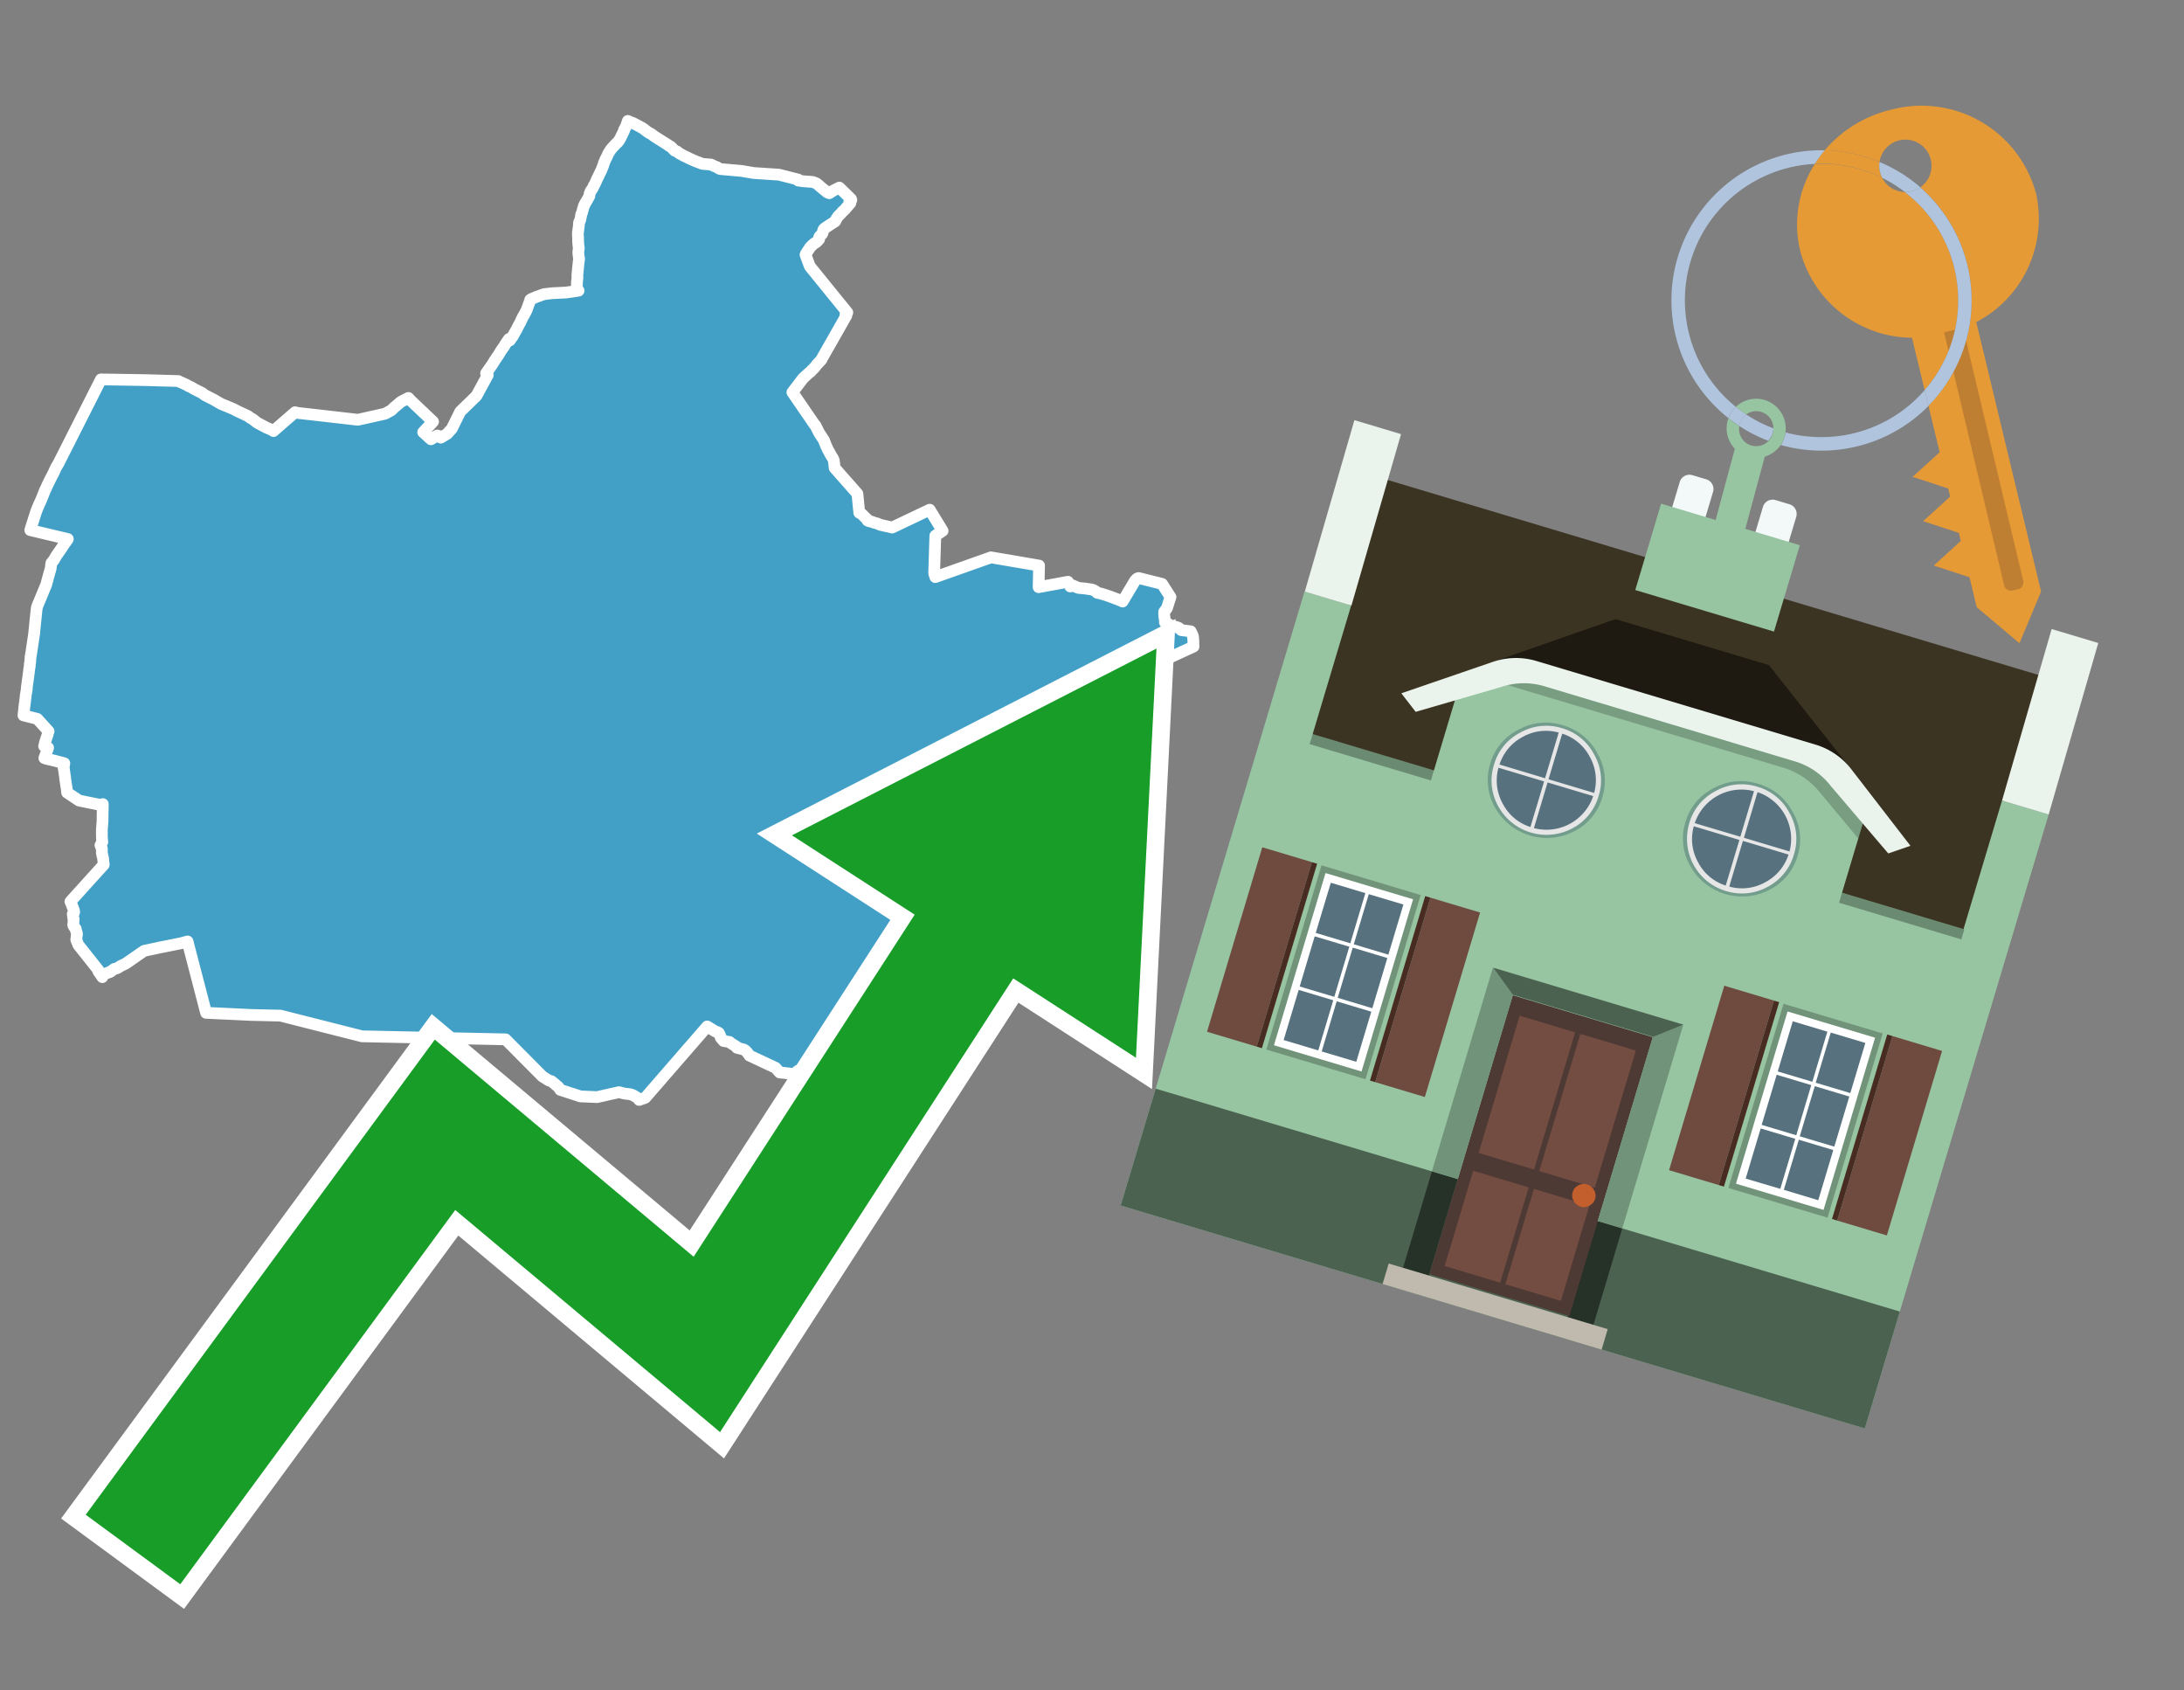 <svg id="Text" xmlns="http://www.w3.org/2000/svg" width="93.05" height="72" viewBox="0 0 93.05 72"><rect x="0" y="0" width="93.05" height="72" fill="#808080" stroke="none"/><polygon points="4.3,16.16 6.17,16.19 7.6,16.23 7.67,16.27 7.75,16.3 7.83,16.34 7.9,16.37 7.98,16.41 8.02,16.44 8.14,16.49 8.27,16.57 8.37,16.62 8.63,16.75 8.66,16.78 8.73,16.83 9.12,17.03 9.36,17.17 9.41,17.2 9.53,17.25 9.63,17.29 9.84,17.38 9.94,17.42 10.09,17.5 10.41,17.65 10.56,17.72 10.64,17.78 10.7,17.82 10.76,17.85 10.85,17.92 10.95,18 11.04,18.05 11.25,18.16 11.34,18.21 11.6,18.32 11.65,18.36 12.57,17.56 12.7,17.59 13.5,17.68 14.11,17.75 15.25,17.88 16.41,17.62 16.68,17.47 16.8,17.35 16.84,17.32 17.05,17.14 17.09,17.11 17.34,16.98 17.4,16.95 17.5,17.06 18.45,17.96 18.03,18.41 18.14,18.51 18.36,18.71 18.63,18.55 18.77,18.6 18.78,18.64 19.05,18.48 19.22,18.29 19.25,18.26 19.61,17.53 20.3,16.86 20.74,16.05 20.78,15.98 20.71,15.9 20.94,15.57 21,15.48 21.02,15.45 21.05,15.4 21.07,15.36 21.13,15.28 21.17,15.21 21.22,15.15 21.32,14.98 21.42,14.83 21.46,14.78 21.52,14.68 21.68,14.44 21.72,14.5 21.86,14.3 21.88,14.26 22.01,14.03 22.03,13.99 22.05,13.95 22.08,13.89 22.1,13.85 22.14,13.78 22.19,13.69 22.22,13.61 22.24,13.58 22.28,13.49 22.36,13.36 22.44,13.2 22.53,12.95 22.58,12.82 22.59,12.77 22.63,12.74 22.8,12.67 22.86,12.64 22.96,12.61 23.09,12.56 23.18,12.53 23.51,12.49 24.11,12.46 24.4,12.42 24.65,12.38 24.57,12.31 24.57,12.27 24.57,12.23 24.58,12.19 24.58,12.15 24.58,12.02 24.6,11.86 24.6,11.81 24.6,11.7 24.61,11.6 24.62,11.49 24.65,11.2 24.65,11.17 24.66,11.12 24.67,11.06 24.67,11.02 24.67,10.99 24.66,10.96 24.64,10.78 24.64,10.74 24.64,10.71 24.65,10.65 24.66,10.59 24.65,10.49 24.64,10.41 24.63,10.28 24.63,10.24 24.63,10.16 24.62,10.01 24.62,9.91 24.63,9.86 24.66,9.63 24.67,9.48 24.72,9.37 24.74,9.27 24.76,9.18 24.76,9.14 24.8,9.05 24.82,8.97 24.86,8.83 24.87,8.79 24.88,8.76 24.91,8.71 24.92,8.68 25,8.55 25.11,8.35 25.11,8.32 25.12,8.26 25.16,8.15 25.25,8.02 25.29,7.93 25.34,7.84 25.37,7.78 25.44,7.62 25.46,7.58 25.49,7.52 25.51,7.48 25.54,7.41 25.58,7.34 25.59,7.31 25.62,7.25 25.7,7.05 25.73,6.95 25.77,6.85 25.8,6.78 25.86,6.67 25.9,6.57 25.94,6.5 26.01,6.39 26.04,6.35 26.1,6.28 26.23,6.14 26.27,6.1 26.31,6.07 26.34,6.03 26.37,5.99 26.4,5.94 26.43,5.89 26.59,5.56 26.59,5.53 26.65,5.42 26.67,5.39 26.7,5.3 26.75,5.15 26.83,5.19 26.91,5.22 26.99,5.25 27.14,5.33 27.2,5.36 27.36,5.45 27.41,5.48 27.55,5.59 27.61,5.63 27.67,5.67 27.74,5.7 27.79,5.74 27.83,5.77 27.87,5.8 27.93,5.84 28.47,6.18 28.5,6.21 28.57,6.24 28.75,6.42 28.84,6.45 28.94,6.53 29.07,6.6 29.12,6.63 29.27,6.7 29.37,6.75 29.66,6.88 29.75,6.91 29.93,6.98 30.29,7.01 30.44,7.08 30.52,7.11 30.58,7.14 30.62,7.17 30.68,7.2 31.59,7.28 32.12,7.37 33.19,7.44 34.01,7.65 34.01,7.69 34.22,7.72 34.63,7.75 34.78,7.81 34.86,7.87 34.96,7.96 35.08,8.06 35.12,8.09 35.24,8.19 35.33,8.23 35.5,8.12 35.76,7.99 36.19,8.41 36.22,8.44 36.26,8.48 36.27,8.52 36.19,8.58 36.23,8.65 35.99,8.93 35.89,9.02 35.84,9.08 35.81,9.11 35.71,9.21 35.65,9.3 35.63,9.33 35.6,9.4 35.58,9.43 35.46,9.51 35.41,9.54 35.35,9.58 35.23,9.66 35.17,9.7 35.13,9.73 35.1,9.76 35.08,9.79 35.04,9.94 35.02,9.97 34.95,10.04 34.92,10.07 34.9,10.11 34.9,10.19 34.79,10.31 34.74,10.34 34.69,10.37 34.61,10.44 34.52,10.53 34.46,10.62 34.33,10.82 34.32,10.85 34.5,11.34 36.1,13.31 36.02,13.41 36.06,13.44 35.03,15.25 34.99,15.33 34.81,15.52 34.74,15.61 34.69,15.67 34.6,15.76 34.56,15.8 34.54,15.83 34.48,15.87 34.24,16.09 34.21,16.12 33.79,16.67 33.76,16.71 34.7,18.08 34.74,18.12 34.9,18.44 35.11,18.76 35.12,18.79 35.13,18.83 35.15,18.87 35.17,18.92 35.18,18.96 35.2,18.99 35.21,19.02 35.24,19.08 35.27,19.15 35.31,19.22 35.34,19.26 35.35,19.29 35.36,19.32 35.38,19.35 35.4,19.38 35.42,19.42 35.44,19.45 35.46,19.48 35.48,19.51 35.49,19.54 35.51,19.57 35.52,19.61 35.53,19.64 35.56,19.93 36.53,21.03 36.61,21.84 36.69,21.88 36.73,21.91 36.78,21.96 36.82,22 36.85,22.03 36.88,22.06 36.92,22.1 36.96,22.13 36.96,22.17 37.02,22.2 37.17,22.23 37.23,22.26 37.35,22.29 37.43,22.32 37.49,22.35 37.62,22.38 37.75,22.41 37.89,22.44 38.01,22.47 39.61,21.71 40.16,22.61 39.85,22.82 39.8,24.41 39.85,24.58 42.22,23.74 44.27,24.09 44.25,25.01 45.5,24.78 45.52,24.82 45.6,24.98 45.69,24.93 45.94,25.04 46.25,25.07 46.52,25.11 46.6,25.14 46.67,25.18 46.71,25.21 46.75,25.25 46.89,25.28 47.06,25.33 47.15,25.36 47.27,25.4 47.43,25.46 47.59,25.52 47.67,25.55 47.83,25.62 48.36,24.73 48.44,24.65 48.51,24.62 49.51,24.87 49.87,25.43 49.82,25.58 49.78,25.71 49.72,25.9 49.6,26.06 49.6,26.11 49.6,26.18 49.61,26.28 49.63,26.41 49.64,26.44 49.63,26.5 49.78,26.58 49.81,26.61 49.88,26.64 50.05,26.69 50.16,26.72 50.23,26.75 50.26,26.78 50.3,26.81 50.33,26.84 50.73,26.89 50.79,27.01 50.82,27.09 50.83,27.13 50.84,27.24 50.85,27.54 49.59,28.12 48.29,30.05 48.25,30.39 48.02,30.43 47.97,30.54 47.96,30.68 47.97,30.77 47.97,30.86 47.97,30.9 47.94,30.94 47.88,31 47.86,31.04 47.74,31.37 47.72,31.43 47.65,31.61 47.61,31.91 47.58,32.05 47.55,32.19 47.53,32.35 47.52,32.43 47.5,32.48 47.47,32.55 47.43,32.62 47.38,32.72 47.28,32.91 47.27,32.94 47.26,32.98 47.24,33.11 47.22,33.34 47.23,33.42 47.23,33.47 47.23,33.53 47.23,33.62 47.21,33.8 47.2,33.85 47.19,33.89 47.18,33.93 47.17,33.96 47.15,34.02 47.11,34.17 47.07,34.31 47.06,34.36 47.05,34.39 47.04,34.43 47.03,34.47 47.03,34.51 47.02,34.54 47.02,34.58 47.02,34.62 47.03,34.67 47.05,34.72 47.08,34.83 47.09,34.88 47.15,35.14 47.19,35.3 47.2,35.38 47.19,35.42 47.15,35.55 47.13,35.59 47.12,35.68 47.11,35.72 47.1,35.75 47.03,35.9 47.01,35.94 46.97,36.06 46.97,36.11 46.93,36.19 46.88,36.29 46.77,36.44 46.64,36.63 46.59,36.72 46.48,36.87 46.46,36.91 46.44,36.94 46.39,37.07 46.37,37.14 46.36,37.18 46.33,37.27 46.31,37.37 46.28,37.47 46.28,37.5 46.26,37.58 46.24,37.66 46.21,37.76 46.18,37.95 46.17,38 46.16,38.06 46.16,38.1 46.16,38.14 46.17,38.29 46.17,38.34 46.17,38.43 46.17,38.52 46.16,38.57 46.16,38.63 46.16,38.67 46.16,38.71 46.16,38.74 46.17,38.81 46.21,38.96 46.21,39 46.23,39.06 46.24,39.12 46.26,39.19 46.26,39.33 46.27,39.46 46.27,39.64 46.27,39.68 46.27,39.74 46.33,39.71 46.42,39.83 46.46,39.89 46.51,39.97 46.53,40 46.62,40.07 46.71,40.13 46.65,40.28 46.59,40.4 46.73,40.47 46.91,40.53 46.9,40.57 46.87,40.6 46.86,40.64 46.85,40.68 46.83,40.71 46.82,40.75 46.81,40.78 46.8,40.82 46.78,40.86 46.77,40.9 46.76,40.93 46.75,40.98 46.74,41.01 39.67,41.16 39.66,41.2 39.55,41.47 39.46,41.72 39.35,42.04 39.28,42.25 39.23,42.37 39.22,42.4 39.21,42.43 39.21,42.46 39.14,42.5 38.98,42.59 38.9,42.63 38.77,42.66 38.65,42.69 38.54,42.72 38.48,42.75 38.37,42.79 38.27,42.82 38.23,42.85 38.17,42.89 38.1,42.92 38.01,42.97 37.95,43.01 37.76,43.17 37.73,43.2 37.65,43.29 37.61,43.33 37.57,43.36 37.56,43.39 37.52,43.42 37.44,43.46 37.31,43.51 37.23,43.54 37.02,43.57 36.94,43.6 36.86,43.63 36.78,43.66 36.71,43.69 36.61,43.75 36.55,43.78 36.39,43.83 36.41,44.24 36.46,44.46 36.47,44.49 36.48,44.52 36.47,44.56 36.46,44.66 36.5,44.77 36.47,44.8 36.4,44.86 36.32,44.93 36.2,45.04 36.13,45.1 36.08,45.15 35.65,45.18 35.48,45.21 35.08,44.99 34.7,45.25 34.65,45.28 34.58,45.32 34.52,45.35 34.48,45.38 34.43,45.41 34.39,45.44 34.24,45.52 34.19,45.55 34.04,45.59 33.98,45.62 33.95,45.65 33.89,45.72 33.88,45.75 33.22,45.68 33.04,45.48 31.93,44.96 31.84,44.83 31.75,44.74 31.68,44.7 31.4,44.63 31.39,44.59 31.12,44.42 31.08,44.38 30.83,44.34 30.71,44.2 30.7,44.17 30.67,44.08 30.64,44.05 30.63,44 30.59,43.97 30.47,43.93 30.39,43.88 30.13,43.72 27.49,46.76 27.23,46.85 27.24,46.81 26.99,46.66 26.87,46.61 26.61,46.58 26.37,46.52 25.44,46.73 24.73,46.7 23.87,46.42 23.84,46.37 23.81,46.33 23.79,46.3 23.73,46.25 23.67,46.2 23.64,46.17 23.49,46.05 23.38,46.02 23.11,45.85 21.54,44.27 15.42,44.14 11.95,43.26 10.69,43.23 8.78,43.14 7.99,40.1 7.74,40.17 7,40.32 6.84,40.35 6.47,40.43 6.14,40.5 5.36,41.04 5.3,41.07 5.24,41.1 5.17,41.13 4.99,41.24 4.87,41.27 4.69,41.4 4.6,41.43 4.41,41.5 4.38,41.55 4.37,41.59 4.36,41.62 4.19,41.37 4.19,41.32 3.34,40.25 3.25,40.03 3.26,39.92 3.27,39.86 3.28,39.8 3.28,39.77 3.23,39.61 3.23,39.57 3.21,39.54 3.18,39.51 3.13,39.43 3.12,39.4 3.12,39.37 3.13,39.28 3.13,39.24 3.14,39.15 3.12,39.09 3.1,38.93 3.14,38.9 3.15,38.87 3.16,38.84 3.15,38.78 3.04,38.49 3,38.4 4.42,36.83 4.39,36.55 4.34,36.34 4.34,36.14 4.29,36.03 4.28,36 4.36,35.86 4.35,35.83 4.35,35.78 4.34,35.65 4.34,35.52 4.34,35.33 4.35,35.22 4.36,35.09 4.37,34.93 4.37,34.8 4.38,34.25 4.26,34.28 3.37,34.1 2.86,33.76 2.84,33.58 2.81,33.39 2.79,33.25 2.78,33.2 2.77,33.08 2.76,33.03 2.74,32.88 2.73,32.82 2.73,32.79 2.72,32.75 2.71,32.69 2.73,32.58 2.74,32.51 2.32,32.4 1.98,32.32 1.89,32.29 2.05,31.85 1.98,31.82 1.88,31.78 1.89,31.75 1.9,31.71 1.91,31.65 1.95,31.53 1.99,31.4 2.02,31.32 2.04,31.23 2.05,31.19 2.07,31.15 1.59,30.62 1,30.47 1.05,30 1.06,29.95 1.1,29.6 1.14,29.36 1.14,29.3 1.19,28.93 1.21,28.81 1.21,28.77 1.23,28.64 1.25,28.46 1.26,28.43 1.27,28.34 1.27,28.27 1.28,28.24 1.29,28.16 1.3,28 1.34,27.76 1.46,26.95 1.46,26.92 1.56,25.94 1.58,25.84 1.97,24.9 2.11,24.38 2.13,24.32 2.14,24.28 2.16,24.21 2.18,24.04 2.18,24.01 2.19,23.98 2.23,23.94 2.25,23.9 2.3,23.85 2.38,23.7 2.63,23.34 2.66,23.29 2.68,23.26 2.71,23.21 2.75,23.16 2.78,23.12 2.82,23.06 2.89,22.96 1.29,22.58 1.3,22.55 1.31,22.51 1.54,21.79 1.59,21.66 1.69,21.43 1.76,21.28 1.91,20.9 1.92,20.87 1.94,20.84 1.96,20.8 1.99,20.73 2.03,20.64 2.08,20.54 2.14,20.42 2.15,20.39 2.17,20.36 2.19,20.32 2.22,20.26 2.3,20.11 2.31,20.08 2.36,19.97 2.4,19.89 2.49,19.74 " fill="#42a0c7" stroke="#fff" stroke-linejoin="round" stroke-width="0.5"/><polygon points="49.272 27.624 33.741 35.58 38.97 38.959 29.553 53.529 18.525 44.281 3.652 64.518 7.681 67.479 19.396 51.538 30.678 60.999 43.169 41.673 48.398 45.053 49.272 27.624" fill="none" stroke="#fff" stroke-miterlimit="10" stroke-width="1.5"/><polygon points="49.272 27.624 33.741 35.58 38.97 38.959 29.553 53.529 18.525 44.281 3.652 64.518 7.681 67.479 19.396 51.538 30.678 60.999 43.169 41.673 48.398 45.053 49.272 27.624" fill="#179d28"/><path d="M80.19,7.577a1.16,1.16,0,0,1-.094-.251,1.114,1.114,0,0,1-.018-.429A6.367,6.367,0,0,0,77.743,6.4a5.269,5.269,0,0,0-.423.577c.1,0,.192-.007.288-.007A5.794,5.794,0,0,1,80.19,7.577Z" fill="#e69a35"/><path d="M77.608,6.4A6.394,6.394,0,0,0,73.64,17.81a1.26,1.26,0,0,1,.317-.48A5.821,5.821,0,0,1,77.32,6.981a5.269,5.269,0,0,1,.423-.577Z" fill="#b0c4de"/><path d="M84.2,13.72a4.962,4.962,0,0,0,2.545-5.48,5.047,5.047,0,0,0-6.179-3.566A5.322,5.322,0,0,0,77.743,6.4a6.367,6.367,0,0,1,2.335.493,1.114,1.114,0,1,1,1.736,1.084,6.392,6.392,0,0,1,.347,9.3l.479,1.985-.438.4-.716.648.92.3.6.2.082.341-.438.4-.716.648.92.3.605.2.082.341-.438.4-.716.649.92.3.605.2.307,1.274,1.821,1.534.921-2.2Z" fill="#e69a35"/><path d="M81.154,8.179a1.115,1.115,0,0,1-.964-.6,5.794,5.794,0,0,0-2.582-.6c-.1,0-.192,0-.288.007a4.783,4.783,0,0,0-.625,3.685,4.962,4.962,0,0,0,4.765,3.715L82,16.617a5.82,5.82,0,0,0-.846-8.438Z" fill="#e69a35"/><path d="M74.1,18.142a6.386,6.386,0,0,0,1.232.63.73.73,0,0,0,.224-.527h0a5.783,5.783,0,0,1-1.159-.593A.733.733,0,0,0,74.1,18.142Z" fill="#b0c4de"/><path d="M74.4,17.652q-.228-.152-.44-.322a1.26,1.26,0,0,0-.317.48c.148.117.3.228.46.332A.733.733,0,0,1,74.4,17.652Z" fill="#b0c4de"/><path d="M74.824,16.984a1.257,1.257,0,0,0-.867.346c.141.114.288.222.44.322a.731.731,0,0,1,1.159.593h0a.732.732,0,1,1-1.463,0,.7.7,0,0,1,.007-.1c-.158-.1-.312-.215-.46-.332a1.258,1.258,0,0,0,.273,1.3l-.979,3.635,1.275.341.98-3.639a1.266,1.266,0,0,0,.681-.5,1.249,1.249,0,0,0,.2-.538,1.328,1.328,0,0,0,.012-.168A1.262,1.262,0,0,0,74.824,16.984Z" fill="#97c4a1"/><path d="M85.974,25.1l-.226.053a.3.3,0,0,1-.362-.223l-2.56-10.777.81-.193L86.2,24.736A.3.3,0,0,1,85.974,25.1Z" fill="#bf7f32"/><path d="M80.1,7.326a1.16,1.16,0,0,0,.094.251,5.833,5.833,0,0,1,.964.6,1.137,1.137,0,0,0,.287-.031,1.108,1.108,0,0,0,.373-.167A6.371,6.371,0,0,0,80.078,6.9,1.114,1.114,0,0,0,80.1,7.326Z" fill="#b0c4de"/><path d="M77.608,18.618a5.836,5.836,0,0,1-1.534-.2,1.24,1.24,0,0,1-.2.537,6.4,6.4,0,0,0,6.291-1.666L82,16.617A5.807,5.807,0,0,1,77.608,18.618Z" fill="#b0c4de"/><path d="M81.814,7.981a1.108,1.108,0,0,1-.373.167,1.137,1.137,0,0,1-.287.031A5.82,5.82,0,0,1,82,16.617l.161.667a6.392,6.392,0,0,0-.347-9.3Z" fill="#b0c4de"/><polygon points="83.79 39.753 55.78 31.364 58.988 20.404 86.964 28.783 83.79 39.753 83.79 39.753" fill="#3c3422" fill-rule="evenodd"/><polygon points="81.705 53.32 87.284 34.692 85.297 34.097 83.656 39.575 55.926 31.269 57.567 25.791 55.579 25.196 47.746 51.348 79.451 60.844 81.705 53.32" fill="#97c4a1" fill-rule="evenodd"/><rect x="69.522" y="21.148" width="0.444" height="28.983" transform="translate(15.592 92.226) rotate(-73.326)" opacity="0.3"/><polygon points="87.284 34.692 85.297 34.097 87.411 26.793 89.398 27.388 87.284 34.692 87.284 34.692" fill="#eaf3ec" fill-rule="evenodd"/><polygon points="57.578 25.794 55.591 25.199 57.705 17.896 59.692 18.491 57.578 25.794 57.578 25.794" fill="#eaf3ec" fill-rule="evenodd"/><polygon points="79.451 60.844 80.943 55.865 49.238 46.369 47.747 51.348 79.451 60.844 79.451 60.844" fill="#4c6251" fill-rule="evenodd"/><path d="M71.566,20.528l-.522,1.743,1.418.425.523-1.744a.432.432,0,0,0-.289-.536l-.593-.177A.431.431,0,0,0,71.566,20.528Z" fill="#f3f9f8" fill-rule="evenodd"/><path d="M75.111,21.589l-.522,1.743,1.418.425.522-1.743a.43.43,0,0,0-.289-.536l-.593-.178A.43.43,0,0,0,75.111,21.589Z" fill="#f3f9f8" fill-rule="evenodd"/><polygon points="75.368 28.329 68.829 26.37 63.807 28.121 78.733 32.591 75.368 28.329" fill="#1e1a11"/><polygon points="78.248 32.422 64.442 28.287 62.236 28.998 60.064 36.247 77.453 41.455 79.651 34.116 78.248 32.422" fill="#97c4a1"/><path d="M77.74,32.516S65.088,28.725,65,28.7l-.938.43,11.892,3.562a3.175,3.175,0,0,1,1.532,1l1.685,2.02.327-1.09Z" fill-rule="evenodd" opacity="0.2"/><path d="M77.35,31.716,65.458,28.154a3.041,3.041,0,0,0-1.854.037l-3.9,1.339.611.79,3.626-1.054a3.045,3.045,0,0,1,1.855-.037l10.673,3.2A3.028,3.028,0,0,1,78,33.477l2.45,2.874.945-.325-2.518-3.26A3.036,3.036,0,0,0,77.35,31.716Z" fill="#eaf3ec"/><polygon points="76.683 23.223 70.773 21.453 69.671 25.132 75.581 26.902 76.683 23.223 76.683 23.223" fill="#97c4a1" fill-rule="evenodd"/><g id="Symbol_9_0_Layer2_0_MEMBER_8_MEMBER_21_MEMBER_0_FILL" data-name="Symbol 9 0 Layer2 0 MEMBER 8 MEMBER 21 MEMBER 0 FILL"><path d="M66.584,30.892a2.39,2.39,0,0,0-1.891.189,2.317,2.317,0,0,0-1.2,1.448A2.345,2.345,0,0,0,63.7,34.4a2.528,2.528,0,0,0,3.367,1.008,2.339,2.339,0,0,0,1.2-1.447,2.313,2.313,0,0,0-.208-1.87A2.394,2.394,0,0,0,66.584,30.892Z" fill="#729d8c"/></g><g id="Symbol_9_0_Layer2_0_MEMBER_8_MEMBER_21_MEMBER_1_FILL" data-name="Symbol 9 0 Layer2 0 MEMBER 8 MEMBER 21 MEMBER 1 FILL"><path d="M66.547,31.016a2.241,2.241,0,0,0-1.769.185,2.213,2.213,0,0,0-1.127,1.376,2.239,2.239,0,0,0,.185,1.768,2.341,2.341,0,0,0,3.145.942,2.234,2.234,0,0,0,1.126-1.376,2.207,2.207,0,0,0-.185-1.768A2.237,2.237,0,0,0,66.547,31.016Z" fill="#e6e6e6"/></g><g id="Symbol_9_0_Layer2_0_MEMBER_8_MEMBER_21_MEMBER_2_MEMBER_0_FILL" data-name="Symbol 9 0 Layer2 0 MEMBER 8 MEMBER 21 MEMBER 2 MEMBER 0 FILL"><path d="M65.787,33.284,63.843,32.7a2.036,2.036,0,0,0,.186,1.539,2.015,2.015,0,0,0,1.175.986Z" fill="#58717f"/></g><g id="Symbol_9_0_Layer2_0_MEMBER_8_MEMBER_21_MEMBER_2_MEMBER_1_FILL" data-name="Symbol 9 0 Layer2 0 MEMBER 8 MEMBER 21 MEMBER 2 MEMBER 1 FILL"><path d="M65.827,33.148l.582-1.944a2.01,2.01,0,0,0-1.523.178,2.037,2.037,0,0,0-1,1.183Z" fill="#58717f"/></g><g id="Symbol_9_0_Layer2_0_MEMBER_8_MEMBER_21_MEMBER_2_MEMBER_2_FILL" data-name="Symbol 9 0 Layer2 0 MEMBER 8 MEMBER 21 MEMBER 2 MEMBER 2 FILL"><path d="M67.878,33.91l-1.943-.582-.582,1.944a2.1,2.1,0,0,0,2.525-1.362Z" fill="#58717f"/></g><g id="Symbol_9_0_Layer2_0_MEMBER_8_MEMBER_21_MEMBER_2_MEMBER_3_FILL" data-name="Symbol 9 0 Layer2 0 MEMBER 8 MEMBER 21 MEMBER 2 MEMBER 3 FILL"><path d="M66.558,31.249l-.582,1.943,1.943.582a2.031,2.031,0,0,0-.186-1.539A2.009,2.009,0,0,0,66.558,31.249Z" fill="#58717f"/></g><g id="Symbol_9_0_Layer2_0_MEMBER_8_MEMBER_21_MEMBER_0_FILL-2" data-name="Symbol 9 0 Layer2 0 MEMBER 8 MEMBER 21 MEMBER 0 FILL"><path d="M74.9,33.384a2.4,2.4,0,0,0-1.891.189,2.316,2.316,0,0,0-1.2,1.448,2.341,2.341,0,0,0,.209,1.87A2.527,2.527,0,0,0,75.387,37.9a2.345,2.345,0,0,0,1.2-1.447,2.314,2.314,0,0,0-.209-1.87A2.389,2.389,0,0,0,74.9,33.384Z" fill="#729d8c"/></g><g id="Symbol_9_0_Layer2_0_MEMBER_8_MEMBER_21_MEMBER_1_FILL-2" data-name="Symbol 9 0 Layer2 0 MEMBER 8 MEMBER 21 MEMBER 1 FILL"><path d="M74.867,33.508a2.239,2.239,0,0,0-1.768.185,2.21,2.21,0,0,0-1.127,1.376,2.316,2.316,0,0,0,1.564,2.883,2.261,2.261,0,0,0,1.765-.173A2.237,2.237,0,0,0,76.428,36.4a2.209,2.209,0,0,0-.185-1.769A2.239,2.239,0,0,0,74.867,33.508Z" fill="#e6e6e6"/></g><g id="Symbol_9_0_Layer2_0_MEMBER_8_MEMBER_21_MEMBER_2_MEMBER_0_FILL-2" data-name="Symbol 9 0 Layer2 0 MEMBER 8 MEMBER 21 MEMBER 2 MEMBER 0 FILL"><path d="M74.107,35.776l-1.943-.582a2.031,2.031,0,0,0,.186,1.539,2.009,2.009,0,0,0,1.175.986Z" fill="#58717f"/></g><g id="Symbol_9_0_Layer2_0_MEMBER_8_MEMBER_21_MEMBER_2_MEMBER_1_FILL-2" data-name="Symbol 9 0 Layer2 0 MEMBER 8 MEMBER 21 MEMBER 2 MEMBER 1 FILL"><path d="M74.148,35.64,74.73,33.7a2.1,2.1,0,0,0-2.525,1.362Z" fill="#58717f"/></g><g id="Symbol_9_0_Layer2_0_MEMBER_8_MEMBER_21_MEMBER_2_MEMBER_2_FILL-2" data-name="Symbol 9 0 Layer2 0 MEMBER 8 MEMBER 21 MEMBER 2 MEMBER 2 FILL"><path d="M76.2,36.4l-1.943-.582-.582,1.944a2.015,2.015,0,0,0,1.523-.178A2.036,2.036,0,0,0,76.2,36.4Z" fill="#58717f"/></g><g id="Symbol_9_0_Layer2_0_MEMBER_8_MEMBER_21_MEMBER_2_MEMBER_3_FILL-2" data-name="Symbol 9 0 Layer2 0 MEMBER 8 MEMBER 21 MEMBER 2 MEMBER 3 FILL"><path d="M74.879,33.741,74.3,35.684l1.943.582a2.1,2.1,0,0,0-1.361-2.525Z" fill="#58717f"/></g><polygon points="51.426 43.946 53.542 44.58 55.896 36.723 53.78 36.089 51.426 43.946 51.426 43.946" fill="#6e4a3f" fill-rule="evenodd"/><polygon points="53.542 44.58 53.764 44.647 56.117 36.789 55.896 36.723 53.542 44.58 53.542 44.58" fill="#482b22" fill-rule="evenodd"/><polygon points="60.706 46.726 58.59 46.092 60.943 38.235 63.059 38.868 60.706 46.726 60.706 46.726" fill="#6e4a3f" fill-rule="evenodd"/><polygon points="58.59 46.092 58.368 46.026 60.722 38.168 60.943 38.235 58.59 46.092 58.59 46.092" fill="#482b22" fill-rule="evenodd"/><rect x="53.146" y="39.209" width="8.19" height="4.408" transform="translate(1.145 84.365) rotate(-73.326)" fill="#719379"/><polygon points="60.205 38.304 56.474 37.187 54.277 44.522 58.008 45.639 60.205 38.304 60.205 38.304" fill="#fff" fill-rule="evenodd"/><path d="M59.792,38.527l-.64,2.136-1.474-.442.639-2.135,1.475.441Zm-1.621-.485-.64,2.136-1.474-.442L56.7,37.6l1.474.442Zm-2.158,1.84,1.475.441-.64,2.136-1.474-.441.639-2.136Zm-.683,2.282,1.474.441-.639,2.136L54.69,44.3l.64-2.135Zm.981,2.621.639-2.136,1.475.442-.64,2.135-1.474-.441Zm2.158-1.84L56.994,42.5l.64-2.136,1.474.442-.639,2.136Z" fill="#58717f" fill-rule="evenodd"/><polygon points="80.39 52.621 78.274 51.988 80.628 44.13 82.743 44.764 80.39 52.621 80.39 52.621" fill="#6e4a3f" fill-rule="evenodd"/><polygon points="78.274 51.988 78.053 51.921 80.406 44.064 80.628 44.13 78.274 51.988 78.274 51.988" fill="#482b22" fill-rule="evenodd"/><polygon points="71.111 49.842 73.227 50.476 75.58 42.619 73.464 41.985 71.111 49.842 71.111 49.842" fill="#6e4a3f" fill-rule="evenodd"/><polygon points="73.227 50.476 73.448 50.542 75.802 42.685 75.58 42.619 73.227 50.476 73.227 50.476" fill="#482b22" fill-rule="evenodd"/><rect x="72.83" y="45.105" width="8.19" height="4.408" transform="translate(9.534 107.426) rotate(-73.326)" fill="#719379"/><polygon points="76.159 43.083 79.889 44.2 77.692 51.535 73.962 50.418 76.159 43.083 76.159 43.083" fill="#fff" fill-rule="evenodd"/><path d="M76.381,43.5l1.475.442-.64,2.135-1.475-.441.64-2.136ZM78,43.981l1.474.442-.64,2.136-1.474-.442L78,43.981Zm.791,2.724-.64,2.135L76.679,48.4l.64-2.136,1.474.442Zm-.684,2.282-.639,2.135L76,50.68l.64-2.135,1.474.442Zm-2.26,1.65L74.375,50.2l.639-2.135,1.475.441-.64,2.136Zm-.791-2.724.64-2.135,1.474.441-.639,2.136-1.475-.442Z" fill="#58717f" fill-rule="evenodd"/><polygon points="67.888 56.431 69.118 52.323 68.019 51.994 66.789 56.102 67.888 56.431 67.888 56.431" fill="#263128" fill-rule="evenodd"/><polygon points="60.877 54.331 62.108 50.223 61.007 49.894 59.776 54.002 60.877 54.331 60.877 54.331" fill="#263128" fill-rule="evenodd"/><g id="Symbol_9_0_Layer2_0_MEMBER_8_MEMBER_12_MEMBER_0_FILL" data-name="Symbol 9 0 Layer2 0 MEMBER 8 MEMBER 12 MEMBER 0 FILL"><path d="M70.418,44.178l-5.965-1.786L60.9,54.27l5.964,1.786Z" fill="#4e3a34"/></g><g id="Symbol_9_0_Layer2_0_MEMBER_8_MEMBER_12_MEMBER_1_MEMBER_0_FILL" data-name="Symbol 9 0 Layer2 0 MEMBER 8 MEMBER 12 MEMBER 1 MEMBER 0 FILL"><path d="M65.358,49.815l1.75-5.843-2.363-.708L63,49.107Z" fill="#744d42"/></g><g id="Symbol_9_0_Layer2_0_MEMBER_8_MEMBER_12_MEMBER_1_MEMBER_1_FILL" data-name="Symbol 9 0 Layer2 0 MEMBER 8 MEMBER 12 MEMBER 1 MEMBER 1 FILL"><path d="M67.331,44.039l-1.75,5.842,2.364.708,1.75-5.842Z" fill="#744d42"/></g><g id="Symbol_9_0_Layer2_0_MEMBER_8_MEMBER_12_MEMBER_2_MEMBER_0_FILL" data-name="Symbol 9 0 Layer2 0 MEMBER 8 MEMBER 12 MEMBER 2 MEMBER 0 FILL"><path d="M63.915,54.633l1.215-4.058-2.363-.707-1.215,4.057Z" fill="#744d42"/></g><g id="Symbol_9_0_Layer2_0_MEMBER_8_MEMBER_12_MEMBER_2_MEMBER_1_FILL" data-name="Symbol 9 0 Layer2 0 MEMBER 8 MEMBER 12 MEMBER 2 MEMBER 1 FILL"><path d="M66.5,55.407l1.215-4.057-2.363-.708L64.138,54.7Z" fill="#744d42"/></g><g id="Symbol_9_0_Layer2_0_MEMBER_8_MEMBER_13_FILL" data-name="Symbol 9 0 Layer2 0 MEMBER 8 MEMBER 13 FILL"><path d="M67.959,51.058a.439.439,0,0,0-.045-.367.487.487,0,0,0-.669-.2.445.445,0,0,0-.239.282.457.457,0,0,0,.041.378.481.481,0,0,0,.293.242.459.459,0,0,0,.377-.042A.453.453,0,0,0,67.959,51.058Z" fill="#c35e2d"/></g><g id="Symbol_9_0_Layer2_0_MEMBER_8_MEMBER_14_FILL" data-name="Symbol 9 0 Layer2 0 MEMBER 8 MEMBER 14 FILL"><path d="M64.557,42.047l-.951-.833-2.6,8.68,1.1.329Z" fill="#719379"/></g><g id="Symbol_9_0_Layer2_0_MEMBER_8_MEMBER_15_FILL" data-name="Symbol 9 0 Layer2 0 MEMBER 8 MEMBER 15 FILL"><path d="M71.718,43.643l-1.2.19L68.072,52.01l1.046.313Z" fill="#719379"/></g><g id="Symbol_9_0_Layer2_0_MEMBER_8_MEMBER_16_FILL" data-name="Symbol 9 0 Layer2 0 MEMBER 8 MEMBER 16 FILL"><path d="M63.627,41.22l.836,1.156,5.961,1.786,1.294-.519Z" fill="#4c6251"/></g><polygon points="58.905 54.69 59.166 53.819 68.498 56.614 68.237 57.485 58.905 54.69 58.905 54.69" fill="#c0b9ad" fill-rule="evenodd"/></svg>